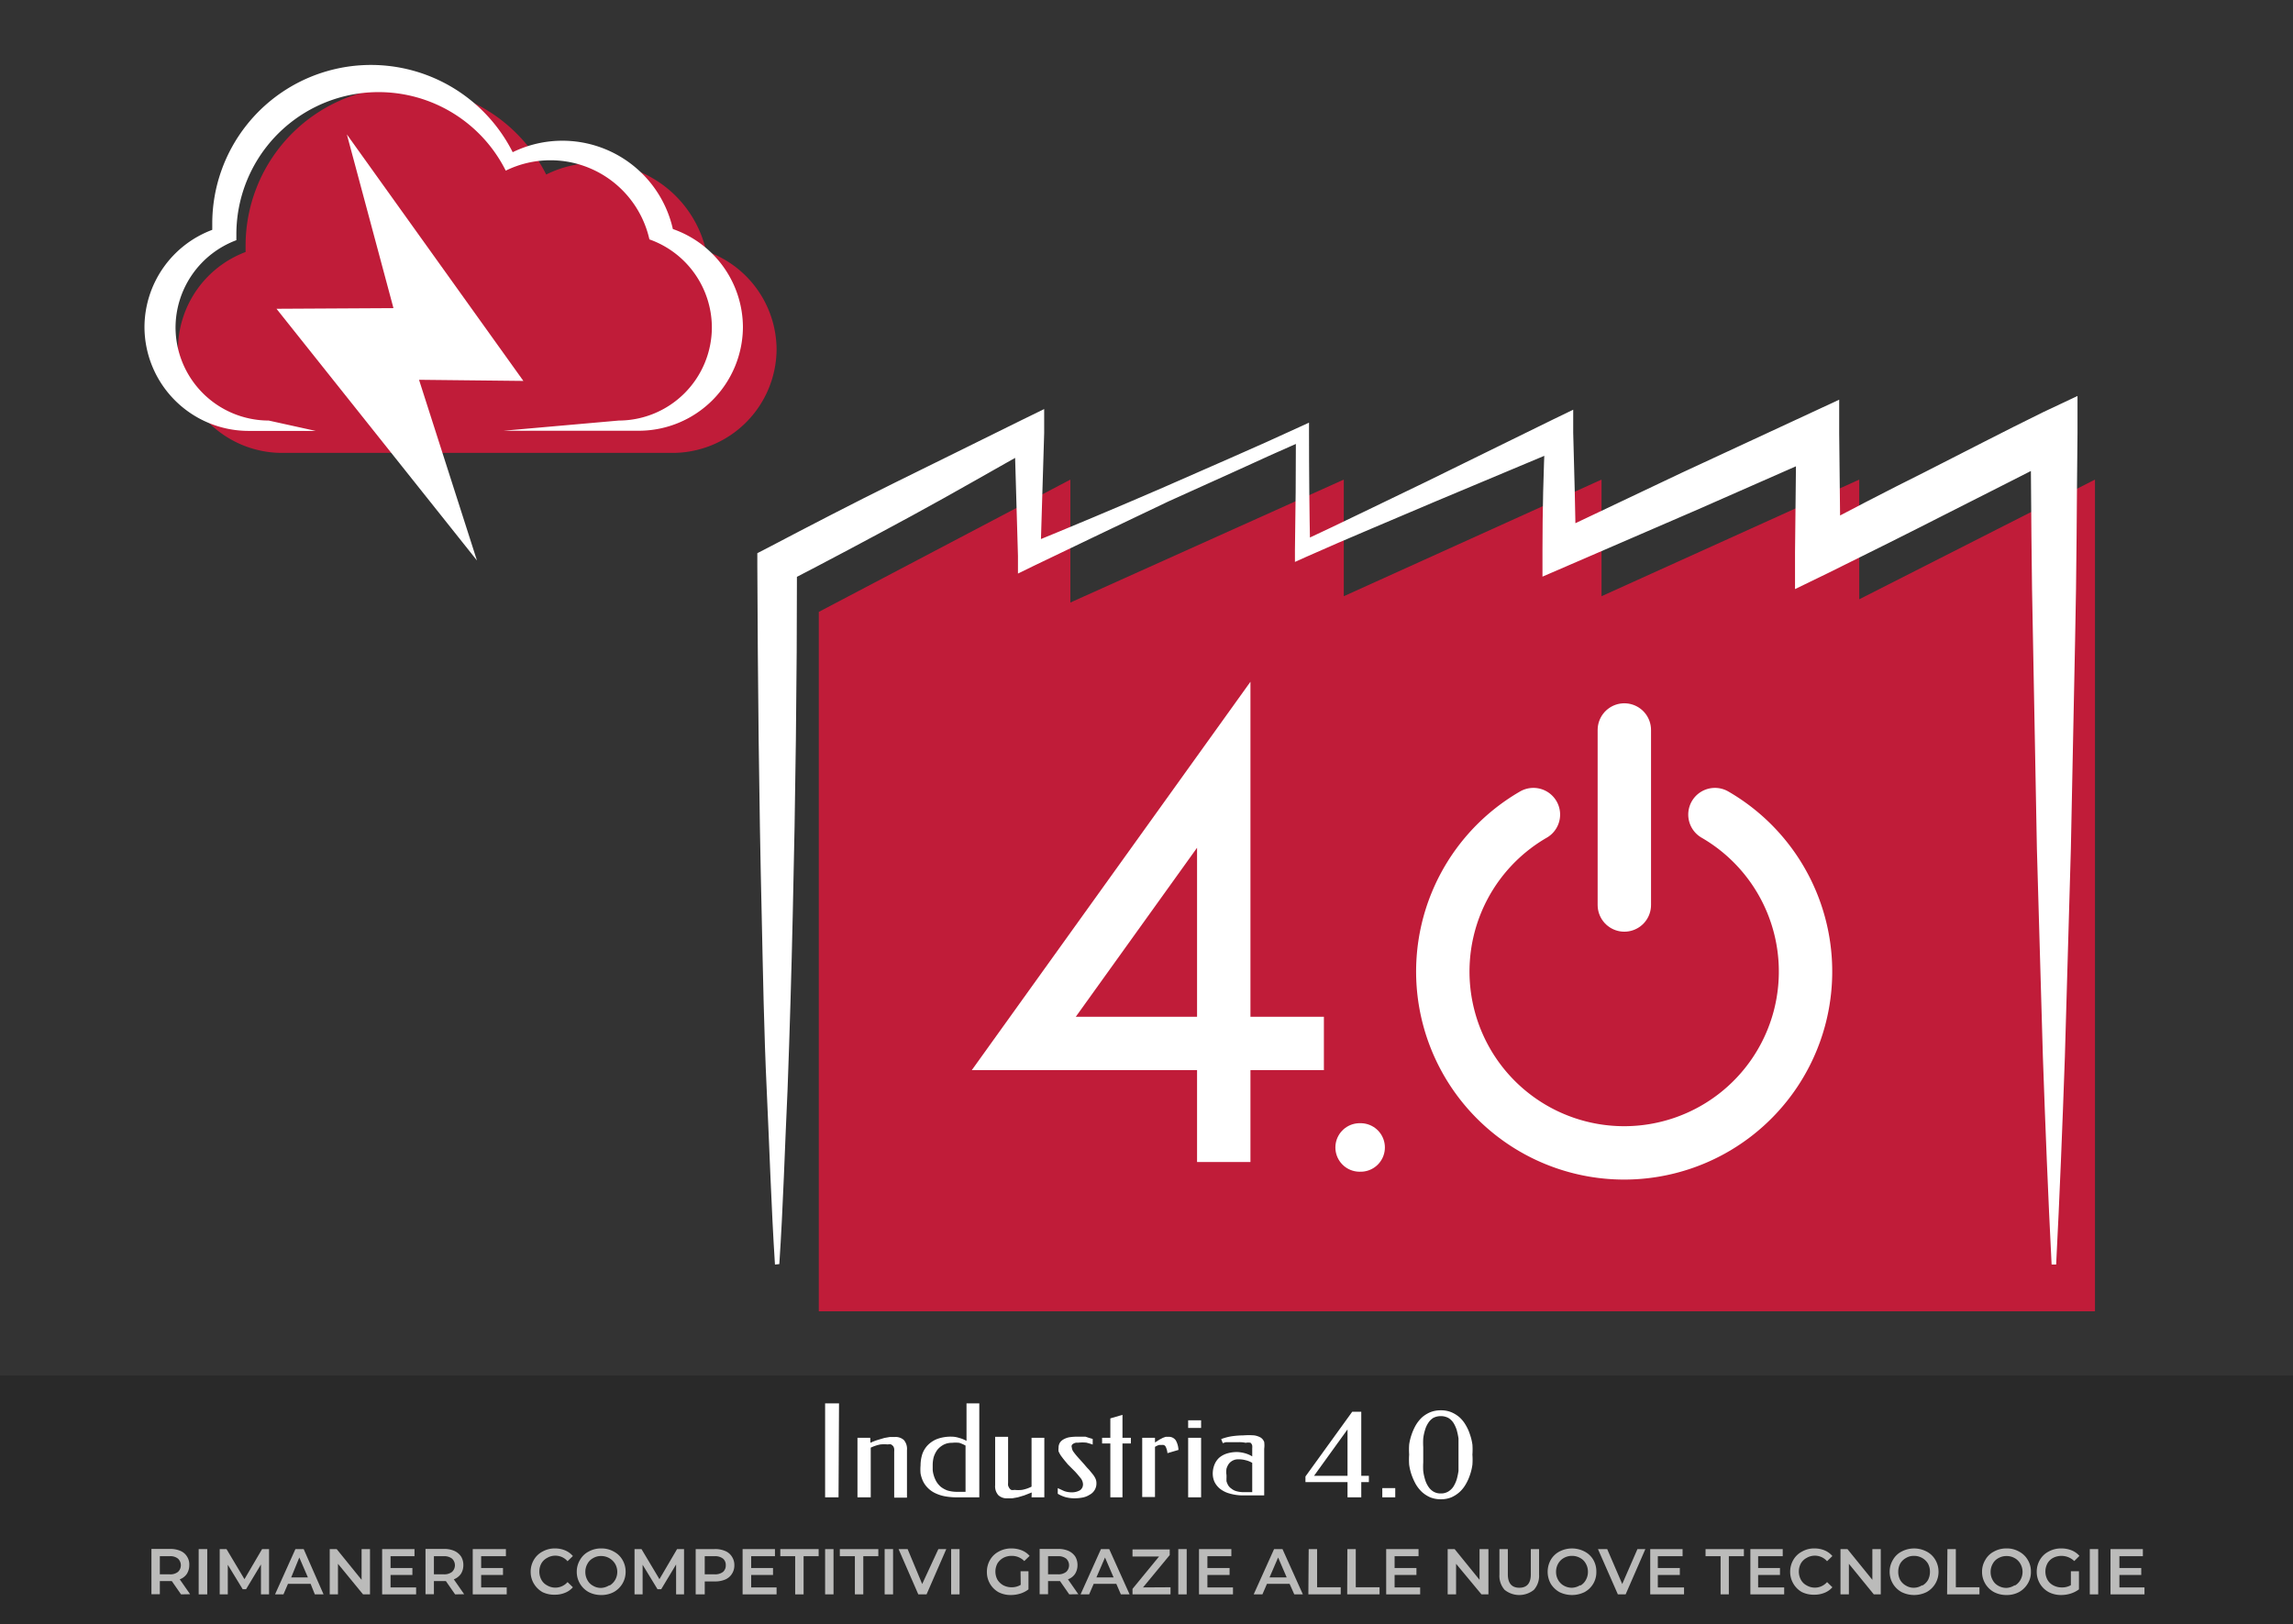 <svg xmlns="http://www.w3.org/2000/svg" viewBox="0 0 141.73 100.41"><rect x="0" y="0" width="141.73" height="100.41" fill="#333333" stroke="none"/><defs><style>.cls-1{opacity:0.2;}.cls-2{fill:#fff;}.cls-3{fill:#bbbbba;}.cls-4{fill:#c01c39;}.cls-5,.cls-6,.cls-7{fill:none;stroke:#fff;}.cls-5,.cls-7{stroke-linecap:round;stroke-linejoin:round;}.cls-5,.cls-6{stroke-width:3.3px;}.cls-6{stroke-linecap:square;stroke-miterlimit:10;}.cls-7{stroke-width:3px;}</style></defs><g id="Livello_1" data-name="Livello 1"><rect class="cls-1" y="85.04" width="141.73" height="15.37"/><path class="cls-2" d="M51.83,92.57H51V86.76h.86Z"/><path class="cls-2" d="M53.8,89.2a3.08,3.08,0,0,1,.46-.18l.4-.12.34-.06.31,0a.76.76,0,0,1,.56.19.84.84,0,0,1,.19.62v2.94h-.79V89.75a1.1,1.1,0,0,0,0-.18.44.44,0,0,0-.06-.16.69.69,0,0,0-.13-.11.42.42,0,0,0-.2,0,2.68,2.68,0,0,0-.46,0,2.48,2.48,0,0,0-.6.2v3.07H53V88.89h.79Z"/><path class="cls-2" d="M59.19,92.57a4,4,0,0,1-.82-.07,2.42,2.42,0,0,1-.61-.21,1.61,1.61,0,0,1-.43-.32,1.52,1.52,0,0,1-.28-.4,2,2,0,0,1-.15-.47,2.74,2.74,0,0,1,0-.5,2.3,2.3,0,0,1,.11-.71,1.52,1.52,0,0,1,.35-.56,1.67,1.67,0,0,1,.6-.38,2.47,2.47,0,0,1,.86-.13,1.48,1.48,0,0,1,.44.07,2,2,0,0,1,.48.19V86.76h.79v5.81Zm-1.54-2c0,.09,0,.19,0,.31a1.55,1.55,0,0,0,.07.35,1.73,1.73,0,0,0,.16.37,1.35,1.35,0,0,0,.27.32,1.52,1.52,0,0,0,.42.23,2.13,2.13,0,0,0,.6.08h.51V89.37a2.2,2.2,0,0,0-.39-.17,2.14,2.14,0,0,0-.45,0,1.08,1.08,0,0,0-.52.12,1.26,1.26,0,0,0-.38.31,1.53,1.53,0,0,0-.23.46A2,2,0,0,0,57.65,90.59Z"/><path class="cls-2" d="M63.77,92.27l-.46.18-.4.12-.34.06h-.3a.75.75,0,0,1-.56-.19.81.81,0,0,1-.2-.61v-3h.8v2.83a1.09,1.09,0,0,0,0,.18.69.69,0,0,0,.07.15.34.34,0,0,0,.12.12.4.4,0,0,0,.2,0,2.09,2.09,0,0,0,.47,0,2.16,2.16,0,0,0,.59-.2V88.89h.79v3.68h-.79Z"/><path class="cls-2" d="M66.58,88.82h.28l.23,0,.21.07.24.07v.35a3.59,3.59,0,0,0-.39-.12,2.28,2.28,0,0,0-.48,0l-.14,0a.43.43,0,0,0-.16.05.29.29,0,0,0-.12.1.2.2,0,0,0,0,.15.51.51,0,0,0,.09.25,4.13,4.13,0,0,0,.29.36l.42.47a3.58,3.58,0,0,0,.26.29l.23.28a1.34,1.34,0,0,1,.17.27.66.66,0,0,1,.06.27.78.78,0,0,1-.42.73,1.2,1.2,0,0,1-.42.17,2.61,2.61,0,0,1-.48.05,2.17,2.17,0,0,1-.59-.07,2.06,2.06,0,0,1-.48-.21l0-.35.39.18a1.32,1.32,0,0,0,.44.08,1,1,0,0,0,.55-.13.44.44,0,0,0,.18-.38.66.66,0,0,0-.14-.36c-.1-.12-.21-.26-.35-.41L66,90.53l-.28-.34c-.07-.1-.14-.18-.18-.25a2.21,2.21,0,0,1-.11-.21.78.78,0,0,1,0-.22.58.58,0,0,1,.09-.33.64.64,0,0,1,.25-.21,1.07,1.07,0,0,1,.37-.12A3.48,3.48,0,0,1,66.58,88.82Z"/><path class="cls-2" d="M69.9,89.24h-.52v3.33h-.75V89.24h-.51v-.35h.51v-1.2l.75-.22v1.42h.52Z"/><path class="cls-2" d="M71.39,89.18l.28-.18.21-.11.17-.06h.16a.52.52,0,0,1,.46.21,1.3,1.3,0,0,1,.17.6l-.68.2a1.15,1.15,0,0,0-.11-.4.2.2,0,0,0-.2-.11l-.2,0a1.14,1.14,0,0,0-.26.12v3.1H70.6V88.89h.79Z"/><path class="cls-2" d="M74.24,88.28h-.8v-.47h.8Zm0,4.29h-.8V88.89h.8Z"/><path class="cls-2" d="M76.56,89.16h-.33l-.25,0-.21,0-.19.06-.1-.25a3.18,3.18,0,0,1,.69-.18,5.45,5.45,0,0,1,.68-.05,4.22,4.22,0,0,1,.67,0,1.15,1.15,0,0,1,.41.14.56.56,0,0,1,.21.27,1.61,1.61,0,0,1,0,.42v2.88H76.91a2.93,2.93,0,0,1-.89-.11,1.68,1.68,0,0,1-.6-.29,1.28,1.28,0,0,1-.35-.43,1.25,1.25,0,0,1-.11-.5,1.5,1.5,0,0,1,.11-.58,1.17,1.17,0,0,1,.29-.42,1.38,1.38,0,0,1,.48-.26,2.11,2.11,0,0,1,.64-.09,2.07,2.07,0,0,1,.45.07,1.75,1.75,0,0,1,.47.2v-.49a1.1,1.1,0,0,0,0-.18.33.33,0,0,0-.1-.17A.65.65,0,0,0,77,89.2,2,2,0,0,0,76.56,89.16Zm.84,3.09V90.44a1.34,1.34,0,0,0-.39-.16,1.63,1.63,0,0,0-.45-.06.72.72,0,0,0-.6.27,1,1,0,0,0-.15.31,1.25,1.25,0,0,0,0,.4v.16a2.07,2.07,0,0,0,0,.22,1.22,1.22,0,0,0,.1.24.66.66,0,0,0,.2.21.82.82,0,0,0,.31.16,1.63,1.63,0,0,0,.47.06Z"/><path class="cls-2" d="M84.14,91.24h.47v.39h-.47v.94h-.85v-.94h-2.6v-.35l2.89-4h.56Zm-.85,0V88.37l-2.07,2.87Z"/><path class="cls-2" d="M86.24,92.57h-.8V92h.8Z"/><path class="cls-2" d="M89.06,87.19a1.67,1.67,0,0,1,.65.12,1.91,1.91,0,0,1,.51.32,2,2,0,0,1,.38.48,2.77,2.77,0,0,1,.26.58,3.3,3.3,0,0,1,.15.62,4.56,4.56,0,0,1,0,.62,4.44,4.44,0,0,1,0,.62,3.22,3.22,0,0,1-.15.63,3,3,0,0,1-.26.58,2,2,0,0,1-.38.48,1.94,1.94,0,0,1-.51.33,1.67,1.67,0,0,1-.65.12,1.73,1.73,0,0,1-.66-.12,1.94,1.94,0,0,1-.51-.33,2.23,2.23,0,0,1-.38-.48,3.79,3.79,0,0,1-.26-.58,3.22,3.22,0,0,1-.15-.63,4.4,4.4,0,0,1,0-.62,4.49,4.49,0,0,1,0-.62,3.3,3.3,0,0,1,.15-.62,3.4,3.4,0,0,1,.26-.58,2.23,2.23,0,0,1,.38-.48,1.91,1.91,0,0,1,.51-.32A1.73,1.73,0,0,1,89.06,87.19Zm0,5.14a.85.85,0,0,0,.46-.12,1,1,0,0,0,.32-.31,2,2,0,0,0,.2-.44,4.36,4.36,0,0,0,.11-.52c0-.17,0-.35,0-.52s0-.34,0-.48,0-.31,0-.48,0-.35,0-.53a4.36,4.36,0,0,0-.11-.52,2,2,0,0,0-.2-.44,1,1,0,0,0-.32-.31,1,1,0,0,0-.46-.11,1,1,0,0,0-.47.11,1,1,0,0,0-.31.31,1.6,1.6,0,0,0-.2.44,3,3,0,0,0-.11.52,4.73,4.73,0,0,0,0,.53c0,.17,0,.33,0,.48s0,.3,0,.48a4.55,4.55,0,0,0,0,.52,3,3,0,0,0,.11.52,1.6,1.6,0,0,0,.2.44,1,1,0,0,0,.31.31A.86.86,0,0,0,89.06,92.33Z"/><path class="cls-3" d="M11.19,98.57l-.57-.82H9.88v.81H9.36v-2.8h1.15a1.56,1.56,0,0,1,.64.12.89.89,0,0,1,.41.35.91.91,0,0,1,.14.53,1,1,0,0,1-.15.54.89.89,0,0,1-.44.34l.64.92ZM11,96.36a.74.74,0,0,0-.51-.15H9.88v1.12h.61a.74.74,0,0,0,.51-.15.56.56,0,0,0,0-.82Z"/><path class="cls-3" d="M12.28,95.77h.53v2.8h-.53Z"/><path class="cls-3" d="M16.13,98.57V96.72l-.92,1.53H15l-.92-1.51v1.83h-.5v-2.8H14l1.11,1.86,1.09-1.86h.43v2.8Z"/><path class="cls-3" d="M19.2,97.92H17.8l-.28.65H17l1.26-2.8h.51L20,98.57h-.54Zm-.17-.4-.53-1.23L18,97.52Z"/><path class="cls-3" d="M22.87,95.77v2.8h-.43l-1.55-1.89v1.89h-.51v-2.8h.43l1.54,1.9v-1.9Z"/><path class="cls-3" d="M25.72,98.14v.43h-2.1v-2.8h2v.44H24.14v.73h1.35v.43H24.14v.77Z"/><path class="cls-3" d="M28.13,98.57l-.57-.82h-.74v.81H26.3v-2.8h1.15a1.54,1.54,0,0,1,.63.12,1,1,0,0,1,.42.35,1,1,0,0,1,.14.53,1,1,0,0,1-.15.54.94.94,0,0,1-.44.34l.64.92Zm-.19-2.21a.78.78,0,0,0-.51-.15h-.61v1.12h.61a.78.78,0,0,0,.51-.15.56.56,0,0,0,0-.82Z"/><path class="cls-3" d="M31.32,98.14v.43h-2.1v-2.8h2.05v.44H29.74v.73h1.35v.43H29.74v.77Z"/><path class="cls-3" d="M33.53,98.43a1.47,1.47,0,0,1-.53-.52,1.41,1.41,0,0,1-.2-.74,1.44,1.44,0,0,1,.2-.74,1.33,1.33,0,0,1,.54-.51,1.51,1.51,0,0,1,.76-.19,1.61,1.61,0,0,1,.63.12,1.3,1.3,0,0,1,.48.35l-.33.32a1,1,0,0,0-1.27-.2.88.88,0,0,0-.35.34,1.07,1.07,0,0,0,0,1,.84.84,0,0,0,.35.35,1,1,0,0,0,1.27-.2l.33.32a1.27,1.27,0,0,1-.48.34,1.61,1.61,0,0,1-.63.12A1.65,1.65,0,0,1,33.53,98.43Z"/><path class="cls-3" d="M36.39,98.43a1.42,1.42,0,0,1-.74-1.26,1.4,1.4,0,0,1,.2-.73,1.29,1.29,0,0,1,.54-.52,1.54,1.54,0,0,1,.77-.19,1.52,1.52,0,0,1,.77.19,1.33,1.33,0,0,1,.54.51,1.44,1.44,0,0,1,.2.74,1.42,1.42,0,0,1-.74,1.26,1.62,1.62,0,0,1-.77.18A1.65,1.65,0,0,1,36.39,98.43Zm1.28-.4a1,1,0,0,0,.35-.35,1,1,0,0,0,0-1,1,1,0,0,0-.86-.48.93.93,0,0,0-.5.13.84.84,0,0,0-.35.35,1,1,0,0,0-.13.5,1,1,0,0,0,.13.51.84.84,0,0,0,.35.35.93.93,0,0,0,.5.13A1,1,0,0,0,37.67,98Z"/><path class="cls-3" d="M41.79,98.57V96.72l-.92,1.53h-.23l-.92-1.51v1.83h-.5v-2.8h.43l1.11,1.86,1.09-1.86h.43v2.8Z"/><path class="cls-3" d="M44.83,95.89a.89.89,0,0,1,.41.35.92.92,0,0,1,.15.53.94.94,0,0,1-.15.53.89.89,0,0,1-.41.35,1.56,1.56,0,0,1-.64.12h-.63v.8H43v-2.8h1.15A1.56,1.56,0,0,1,44.83,95.89Zm-.14,1.29a.52.52,0,0,0,.17-.41.51.51,0,0,0-.17-.41.79.79,0,0,0-.52-.15h-.61v1.12h.61A.79.79,0,0,0,44.69,97.18Z"/><path class="cls-3" d="M48,98.14v.43h-2.1v-2.8h2v.44H46.43v.73h1.35v.43H46.43v.77Z"/><path class="cls-3" d="M49.15,96.21h-.92v-.44H50.6v.44h-.93v2.36h-.52Z"/><path class="cls-3" d="M51,95.77h.52v2.8H51Z"/><path class="cls-3" d="M52.84,96.21h-.93v-.44h2.38v.44h-.93v2.36h-.52Z"/><path class="cls-3" d="M54.68,95.77h.52v2.8h-.52Z"/><path class="cls-3" d="M58.49,95.77l-1.22,2.8h-.51l-1.22-2.8h.56L57,97.93,58,95.77Z"/><path class="cls-3" d="M58.79,95.77h.52v2.8h-.52Z"/><path class="cls-3" d="M63.08,97.14h.49v1.12a1.58,1.58,0,0,1-.5.26,2,2,0,0,1-.59.09,1.62,1.62,0,0,1-.77-.18A1.42,1.42,0,0,1,61,97.17a1.44,1.44,0,0,1,.2-.74,1.33,1.33,0,0,1,.54-.51,1.55,1.55,0,0,1,.78-.19,1.69,1.69,0,0,1,.64.12,1.27,1.27,0,0,1,.48.34l-.33.32a1.06,1.06,0,0,0-.77-.32,1.08,1.08,0,0,0-.52.12,1,1,0,0,0-.37.35,1.07,1.07,0,0,0,0,1A1,1,0,0,0,62,98a1.08,1.08,0,0,0,.52.13,1.05,1.05,0,0,0,.57-.15Z"/><path class="cls-3" d="M66.09,98.57l-.57-.82h-.74v.81h-.52v-2.8h1.15a1.54,1.54,0,0,1,.63.12,1,1,0,0,1,.42.35,1,1,0,0,1,.14.53,1,1,0,0,1-.15.54.89.89,0,0,1-.44.34l.64.92Zm-.19-2.21a.78.78,0,0,0-.51-.15h-.61v1.12h.61a.78.78,0,0,0,.51-.15.56.56,0,0,0,0-.82Z"/><path class="cls-3" d="M69,97.92H67.6l-.28.65h-.53l1.26-2.8h.51l1.26,2.8h-.54Zm-.17-.4-.53-1.23-.53,1.23Z"/><path class="cls-3" d="M72.35,98.13v.44H70v-.34l1.64-2H70v-.44H72.3v.35l-1.65,2Z"/><path class="cls-3" d="M72.83,95.77h.52v2.8h-.52Z"/><path class="cls-3" d="M76.21,98.14v.43h-2.1v-2.8h2v.44H74.63v.73H76v.43H74.63v.77Z"/><path class="cls-3" d="M79.71,97.92h-1.4l-.28.65h-.54l1.26-2.8h.52l1.26,2.8H80Zm-.18-.4L79,96.29l-.53,1.23Z"/><path class="cls-3" d="M80.89,95.77h.52v2.36h1.46v.44h-2Z"/><path class="cls-3" d="M83.28,95.77h.52v2.36h1.47v.44h-2Z"/><path class="cls-3" d="M87.78,98.14v.43h-2.1v-2.8h2v.44H86.2v.73h1.35v.43H86.2v.77Z"/><path class="cls-3" d="M92,95.77v2.8h-.43L90,96.68v1.89h-.52v-2.8h.43l1.54,1.9v-1.9Z"/><path class="cls-3" d="M93,98.29a1.3,1.3,0,0,1-.32-.94V95.77h.52v1.56c0,.55.24.83.71.83s.71-.28.71-.83V95.77h.51v1.58a1.3,1.3,0,0,1-.32.94,1.44,1.44,0,0,1-1.81,0Z"/><path class="cls-3" d="M96.39,98.43a1.5,1.5,0,0,1-.54-.52,1.52,1.52,0,0,1,0-1.47,1.35,1.35,0,0,1,.54-.52,1.68,1.68,0,0,1,1.55,0,1.33,1.33,0,0,1,.54.51,1.43,1.43,0,0,1,.19.74,1.39,1.39,0,0,1-.73,1.26,1.76,1.76,0,0,1-1.55,0Zm1.28-.4a.84.84,0,0,0,.35-.35,1,1,0,0,0,.13-.51,1,1,0,0,0-.13-.5.84.84,0,0,0-.35-.35,1,1,0,0,0-.5-.13,1,1,0,0,0-.51.13.91.91,0,0,0-.35.35,1,1,0,0,0-.13.5,1,1,0,0,0,.13.51.91.91,0,0,0,.35.35,1,1,0,0,0,.51.13A1,1,0,0,0,97.67,98Z"/><path class="cls-3" d="M101.7,95.77l-1.22,2.8H100l-1.23-2.8h.57l.93,2.16.94-2.16Z"/><path class="cls-3" d="M104.09,98.14v.43H102v-2.8H104v.44h-1.53v.73h1.36v.43h-1.36v.77Z"/><path class="cls-3" d="M106.35,96.21h-.93v-.44h2.37v.44h-.93v2.36h-.51Z"/><path class="cls-3" d="M110.28,98.14v.43h-2.09v-2.8h2v.44h-1.52v.73h1.35v.43h-1.35v.77Z"/><path class="cls-3" d="M111.38,98.43a1.39,1.39,0,0,1-.53-.52,1.41,1.41,0,0,1-.2-.74,1.44,1.44,0,0,1,.2-.74,1.33,1.33,0,0,1,.54-.51,1.48,1.48,0,0,1,.76-.19,1.61,1.61,0,0,1,.63.12,1.3,1.3,0,0,1,.48.35l-.33.32a1,1,0,0,0-1.27-.2.88.88,0,0,0-.35.34,1.07,1.07,0,0,0,0,1,.84.84,0,0,0,.35.35,1,1,0,0,0,1.27-.2l.33.32a1.27,1.27,0,0,1-.48.34,1.61,1.61,0,0,1-.63.12A1.65,1.65,0,0,1,111.38,98.43Z"/><path class="cls-3" d="M116.25,95.77v2.8h-.43l-1.54-1.89v1.89h-.52v-2.8h.43l1.54,1.9v-1.9Z"/><path class="cls-3" d="M117.54,98.43a1.42,1.42,0,0,1-.74-1.26,1.4,1.4,0,0,1,.2-.73,1.29,1.29,0,0,1,.54-.52,1.66,1.66,0,0,1,1.54,0,1.33,1.33,0,0,1,.54.51,1.44,1.44,0,0,1,.2.74,1.42,1.42,0,0,1-.74,1.26,1.74,1.74,0,0,1-1.54,0Zm1.27-.4a.93.93,0,0,0,.36-.35,1.07,1.07,0,0,0,.12-.51,1.06,1.06,0,0,0-.12-.5,1,1,0,0,0-.86-.48.91.91,0,0,0-.5.13.93.93,0,0,0-.36.35,1.06,1.06,0,0,0-.12.5,1.07,1.07,0,0,0,.12.51.93.93,0,0,0,.36.35.91.91,0,0,0,.5.13A.93.93,0,0,0,118.81,98Z"/><path class="cls-3" d="M120.37,95.77h.52v2.36h1.46v.44h-2Z"/><path class="cls-3" d="M123.25,98.43a1.42,1.42,0,0,1-.74-1.26,1.4,1.4,0,0,1,.2-.73,1.29,1.29,0,0,1,.54-.52,1.54,1.54,0,0,1,.77-.19,1.49,1.49,0,0,1,.77.19,1.33,1.33,0,0,1,.54.51,1.35,1.35,0,0,1,.2.74,1.33,1.33,0,0,1-.2.74,1.42,1.42,0,0,1-.54.52,1.59,1.59,0,0,1-.77.18A1.65,1.65,0,0,1,123.25,98.43Zm1.28-.4a.91.91,0,0,0,.35-.35,1,1,0,0,0,0-1,.91.91,0,0,0-.35-.35,1,1,0,0,0-.51-.13,1,1,0,0,0-.5.13.84.84,0,0,0-.35.35,1,1,0,0,0-.13.5,1,1,0,0,0,.13.51.84.84,0,0,0,.35.35,1,1,0,0,0,.5.13A1,1,0,0,0,124.53,98Z"/><path class="cls-3" d="M128,97.14h.5v1.12a1.75,1.75,0,0,1-.51.26,2,2,0,0,1-.59.09,1.65,1.65,0,0,1-.77-.18,1.42,1.42,0,0,1-.74-1.26,1.44,1.44,0,0,1,.2-.74,1.33,1.33,0,0,1,.54-.51,1.55,1.55,0,0,1,.78-.19,1.66,1.66,0,0,1,.64.12,1.27,1.27,0,0,1,.48.34l-.32.32a1.14,1.14,0,0,0-1.3-.2.87.87,0,0,0-.36.35,1.07,1.07,0,0,0,0,1,.87.87,0,0,0,.36.35,1.08,1.08,0,0,0,.52.13A1.05,1.05,0,0,0,128,98Z"/><path class="cls-3" d="M129.17,95.77h.52v2.8h-.52Z"/><path class="cls-3" d="M132.55,98.14v.43h-2.1v-2.8h2v.44H131v.73h1.35v.43H131v.77Z"/><polyline class="cls-4" points="50.61 81.07 50.61 37.83 66.16 29.65 66.16 37.25 83.06 29.65 83.06 36.86 98.99 29.65 98.99 36.86 114.92 29.65 114.92 37.05 129.49 29.65 129.49 81.07"/><path class="cls-2" d="M47.9,78.18c-.23-3.6-.34-7.21-.51-10.81s-.23-7.2-.31-10.81c-.17-7.2-.24-14.41-.27-21.62V34.2l.66-.34c2.59-1.36,5.19-2.71,7.8-4s5.26-2.59,7.88-3.89l1.39-.68,0,1.49-.23,7.6-1-.63q4.29-1.75,8.54-3.59l4.24-1.86q2.13-.93,4.23-1.9l.59-.27v.65q0,3.61.07,7.21l-.69-.44c2.65-1.23,5.26-2.52,7.89-3.78L96,25.93l1.24-.6,0,1.43c.07,2.41.13,4.81.16,7.21L96,33l7.9-3.75,7.93-3.68,1.85-.86,0,2.06.08,7.4-2-1.25Q115.33,31,119,29.17c2.43-1.23,4.84-2.49,7.29-3.69l2.12-1,0,2.32c-.05,4.29-.05,8.57-.15,12.86L128,52.47l-.37,12.86c-.15,4.28-.32,8.57-.54,12.85h-.28c-.22-4.28-.39-8.57-.54-12.85l-.37-12.86-.24-12.85c-.1-4.29-.11-8.57-.15-12.86l2.09,1.29c-2.41,1.26-4.85,2.47-7.28,3.71s-4.86,2.45-7.31,3.66l-2.06,1,0-2.27.08-7.4L112.89,28l-8,3.52-8,3.46-1.55.67,0-1.65q0-3.6.17-7.21l1.28.83L88.73,31c-2.68,1.15-5.38,2.26-8,3.43l-.69.31V34q.06-3.6.06-7.21l.6.39q-2.13.93-4.23,1.9L72.22,31q-4.2,2-8.36,4l-.94.46,0-1.09-.22-7.6,1.34.81c-2.56,1.43-5.09,2.9-7.67,4.3S51.2,34.66,48.61,36l.65-1.09c0,7.21-.09,14.42-.26,21.62q-.12,5.41-.32,10.81c-.17,3.6-.27,7.21-.51,10.81Z"/><path class="cls-4" d="M43.65,15.53a7,7,0,0,0-6.82-5.46,6.87,6.87,0,0,0-3.07.72,9.81,9.81,0,0,0-18.58,4.39c0,.14,0,.27,0,.4a6.45,6.45,0,0,0-4.18,6h0A6.44,6.44,0,0,0,17.43,28H41.56A6.44,6.44,0,0,0,48,21.6h0A6.46,6.46,0,0,0,43.65,15.53Z"/><path class="cls-2" d="M41.59,14.16a7,7,0,0,0-9.9-4.75A9.81,9.81,0,0,0,13.12,13.8c0,.14,0,.27,0,.41a6.44,6.44,0,0,0-4.19,6h0a6.44,6.44,0,0,0,6.42,6.43h4.16L16.61,26a5.77,5.77,0,0,1-5.76-5.76h0a5.78,5.78,0,0,1,3.76-5.39c0-.12,0-.24,0-.36a8.79,8.79,0,0,1,16.65-3.94,6.27,6.27,0,0,1,8.88,4.25A5.79,5.79,0,0,1,44,20.26h0A5.77,5.77,0,0,1,38.25,26l-7.13.63H39.5a6.44,6.44,0,0,0,6.42-6.43h0A6.45,6.45,0,0,0,41.59,14.16Z"/><path class="cls-5" d="M106,50.36a11.21,11.21,0,1,1-11.22,0"/><line class="cls-5" x1="100.4" y1="55.95" x2="100.4" y2="45.13"/><polyline class="cls-6" points="80.18 64.51 63.28 64.51 75.64 47.28 75.64 70.19"/><line class="cls-7" x1="84.04" y1="70.94" x2="84.1" y2="70.94"/><polygon class="cls-2" points="21.44 8.31 32.35 23.55 25.9 23.48 29.48 34.65 17.09 19.09 24.32 19.05 21.44 8.31"/></g></svg>